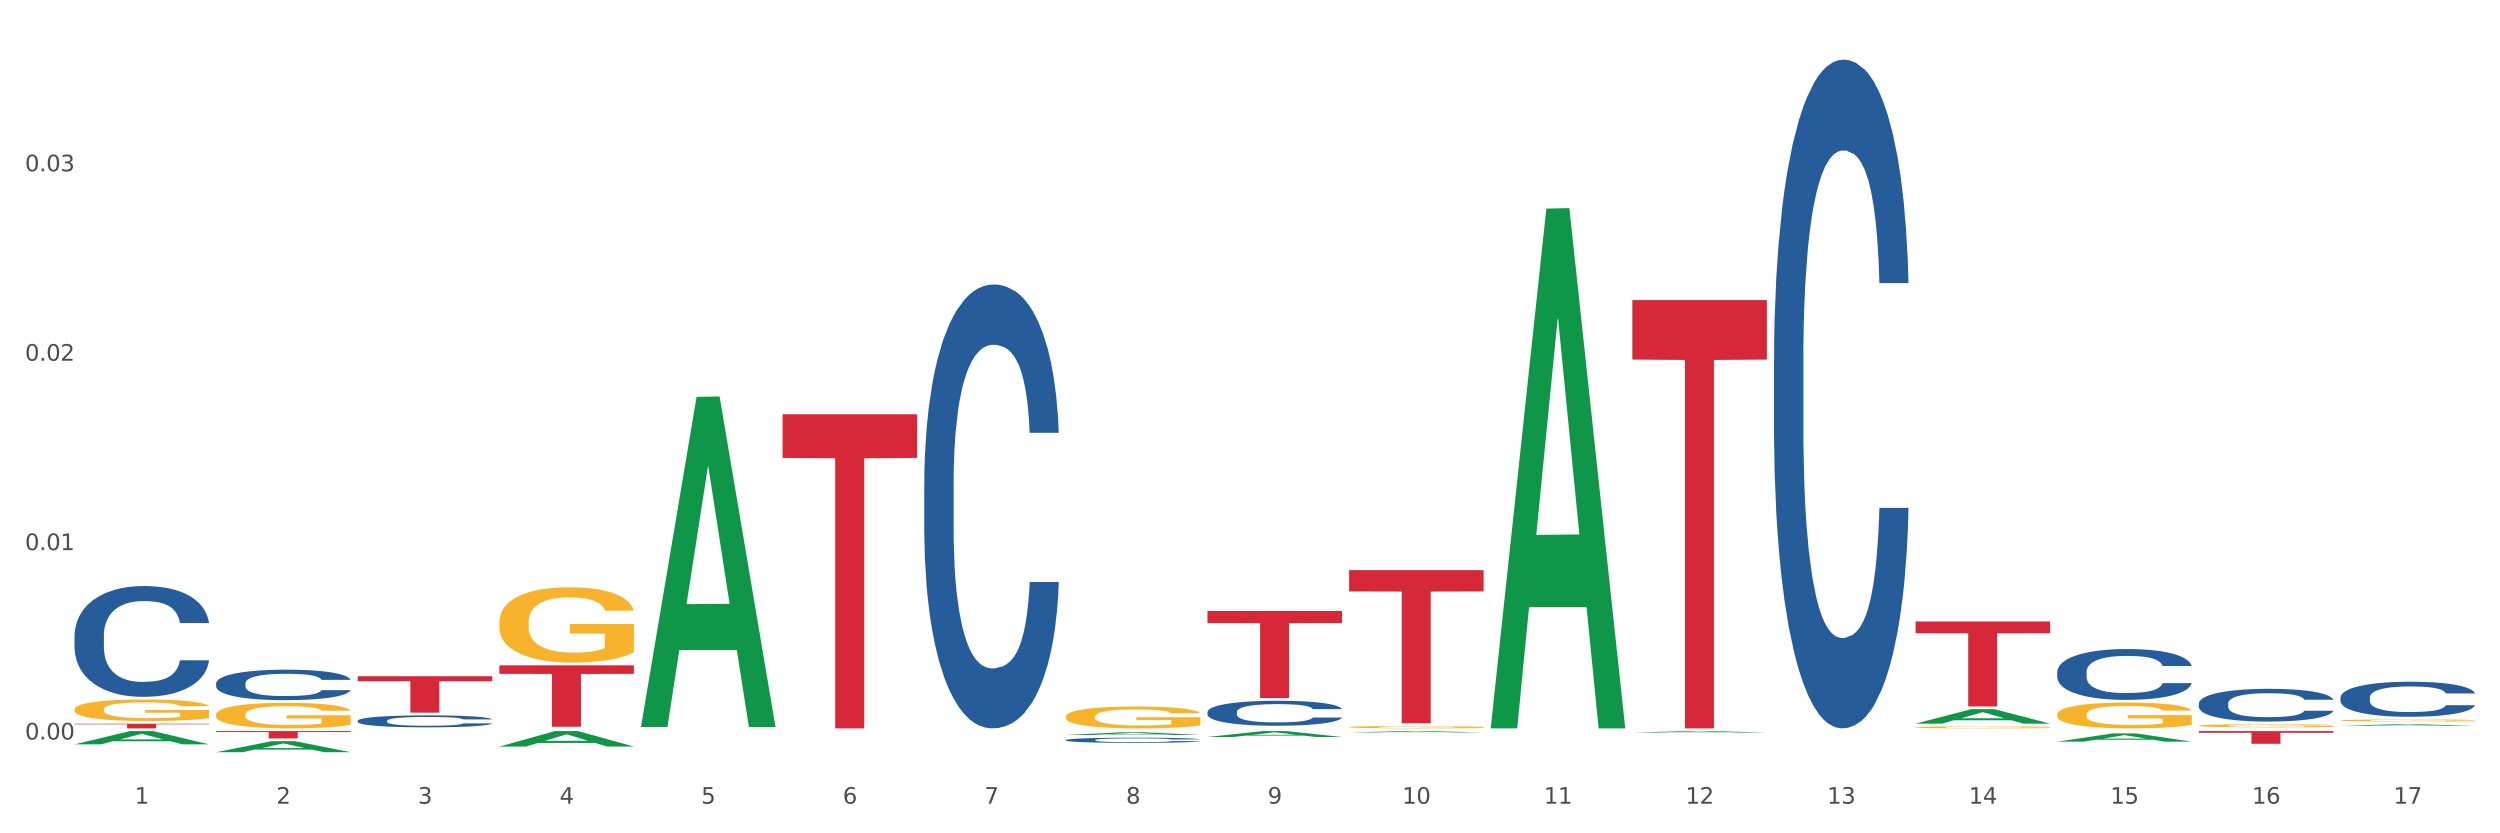 <?xml version="1.0" encoding="utf-8" standalone="no"?>
<!DOCTYPE svg PUBLIC "-//W3C//DTD SVG 1.1//EN"
  "http://www.w3.org/Graphics/SVG/1.1/DTD/svg11.dtd">
<svg xmlns:xlink="http://www.w3.org/1999/xlink" width="1080pt" height="360pt" viewBox="0 0 1080 360" xmlns="http://www.w3.org/2000/svg" version="1.1">
 <rect x="0" y="0" width="1080" height="360" fill="#333333" stroke="none"/>
 <defs>
  <style type="text/css">*{stroke-linejoin: round; stroke-linecap: butt}</style>
 </defs>
 <g id="figure_1">
  <g id="patch_1">
   <path d="M 0 360 
L 1080 360 
L 1080 0 
L 0 0 
z
" style="fill: #ffffff; stroke: #ffffff; stroke-linejoin: miter"/>
  </g>
  <g id="axes_1">
   <g id="matplotlib.axis_1">
    <g id="xtick_1">
     <g id="text_1">
      <!-- 1 -->
      <g style="fill: #4d4d4d" transform="translate(58.182 347.204) scale(0.096 -0.096)">
       <defs>
        <path id="DejaVuSans-31" d="M 794 531 
L 1825 531 
L 1825 4091 
L 703 3866 
L 703 4441 
L 1819 4666 
L 2450 4666 
L 2450 531 
L 3481 531 
L 3481 0 
L 794 0 
L 794 531 
z
" transform="scale(0.016)"/>
       </defs>
       <use xlink:href="#DejaVuSans-31"/>
      </g>
     </g>
    </g>
    <g id="xtick_2">
     <g id="text_2">
      <!-- 2 -->
      <g style="fill: #4d4d4d" transform="translate(119.364 347.204) scale(0.096 -0.096)">
       <defs>
        <path id="DejaVuSans-32" d="M 1228 531 
L 3431 531 
L 3431 0 
L 469 0 
L 469 531 
Q 828 903 1448 1529 
Q 2069 2156 2228 2338 
Q 2531 2678 2651 2914 
Q 2772 3150 2772 3378 
Q 2772 3750 2511 3984 
Q 2250 4219 1831 4219 
Q 1534 4219 1204 4116 
Q 875 4013 500 3803 
L 500 4441 
Q 881 4594 1212 4672 
Q 1544 4750 1819 4750 
Q 2544 4750 2975 4387 
Q 3406 4025 3406 3419 
Q 3406 3131 3298 2873 
Q 3191 2616 2906 2266 
Q 2828 2175 2409 1742 
Q 1991 1309 1228 531 
z
" transform="scale(0.016)"/>
       </defs>
       <use xlink:href="#DejaVuSans-32"/>
      </g>
     </g>
    </g>
    <g id="xtick_3">
     <g id="text_3">
      <!-- 3 -->
      <g style="fill: #4d4d4d" transform="translate(180.545 347.204) scale(0.096 -0.096)">
       <defs>
        <path id="DejaVuSans-33" d="M 2597 2516 
Q 3050 2419 3304 2112 
Q 3559 1806 3559 1356 
Q 3559 666 3084 287 
Q 2609 -91 1734 -91 
Q 1441 -91 1130 -33 
Q 819 25 488 141 
L 488 750 
Q 750 597 1062 519 
Q 1375 441 1716 441 
Q 2309 441 2620 675 
Q 2931 909 2931 1356 
Q 2931 1769 2642 2001 
Q 2353 2234 1838 2234 
L 1294 2234 
L 1294 2753 
L 1863 2753 
Q 2328 2753 2575 2939 
Q 2822 3125 2822 3475 
Q 2822 3834 2567 4026 
Q 2313 4219 1838 4219 
Q 1578 4219 1281 4162 
Q 984 4106 628 3988 
L 628 4550 
Q 988 4650 1302 4700 
Q 1616 4750 1894 4750 
Q 2613 4750 3031 4423 
Q 3450 4097 3450 3541 
Q 3450 3153 3228 2886 
Q 3006 2619 2597 2516 
z
" transform="scale(0.016)"/>
       </defs>
       <use xlink:href="#DejaVuSans-33"/>
      </g>
     </g>
    </g>
    <g id="xtick_4">
     <g id="text_4">
      <!-- 4 -->
      <g style="fill: #4d4d4d" transform="translate(241.726 347.204) scale(0.096 -0.096)">
       <defs>
        <path id="DejaVuSans-34" d="M 2419 4116 
L 825 1625 
L 2419 1625 
L 2419 4116 
z
M 2253 4666 
L 3047 4666 
L 3047 1625 
L 3713 1625 
L 3713 1100 
L 3047 1100 
L 3047 0 
L 2419 0 
L 2419 1100 
L 313 1100 
L 313 1709 
L 2253 4666 
z
" transform="scale(0.016)"/>
       </defs>
       <use xlink:href="#DejaVuSans-34"/>
      </g>
     </g>
    </g>
    <g id="xtick_5">
     <g id="text_5">
      <!-- 5 -->
      <g style="fill: #4d4d4d" transform="translate(302.908 347.204) scale(0.096 -0.096)">
       <defs>
        <path id="DejaVuSans-35" d="M 691 4666 
L 3169 4666 
L 3169 4134 
L 1269 4134 
L 1269 2991 
Q 1406 3038 1543 3061 
Q 1681 3084 1819 3084 
Q 2600 3084 3056 2656 
Q 3513 2228 3513 1497 
Q 3513 744 3044 326 
Q 2575 -91 1722 -91 
Q 1428 -91 1123 -41 
Q 819 9 494 109 
L 494 744 
Q 775 591 1075 516 
Q 1375 441 1709 441 
Q 2250 441 2565 725 
Q 2881 1009 2881 1497 
Q 2881 1984 2565 2268 
Q 2250 2553 1709 2553 
Q 1456 2553 1204 2497 
Q 953 2441 691 2322 
L 691 4666 
z
" transform="scale(0.016)"/>
       </defs>
       <use xlink:href="#DejaVuSans-35"/>
      </g>
     </g>
    </g>
    <g id="xtick_6">
     <g id="text_6">
      <!-- 6 -->
      <g style="fill: #4d4d4d" transform="translate(364.089 347.204) scale(0.096 -0.096)">
       <defs>
        <path id="DejaVuSans-36" d="M 2113 2584 
Q 1688 2584 1439 2293 
Q 1191 2003 1191 1497 
Q 1191 994 1439 701 
Q 1688 409 2113 409 
Q 2538 409 2786 701 
Q 3034 994 3034 1497 
Q 3034 2003 2786 2293 
Q 2538 2584 2113 2584 
z
M 3366 4563 
L 3366 3988 
Q 3128 4100 2886 4159 
Q 2644 4219 2406 4219 
Q 1781 4219 1451 3797 
Q 1122 3375 1075 2522 
Q 1259 2794 1537 2939 
Q 1816 3084 2150 3084 
Q 2853 3084 3261 2657 
Q 3669 2231 3669 1497 
Q 3669 778 3244 343 
Q 2819 -91 2113 -91 
Q 1303 -91 875 529 
Q 447 1150 447 2328 
Q 447 3434 972 4092 
Q 1497 4750 2381 4750 
Q 2619 4750 2861 4703 
Q 3103 4656 3366 4563 
z
" transform="scale(0.016)"/>
       </defs>
       <use xlink:href="#DejaVuSans-36"/>
      </g>
     </g>
    </g>
    <g id="xtick_7">
     <g id="text_7">
      <!-- 7 -->
      <g style="fill: #4d4d4d" transform="translate(425.271 347.204) scale(0.096 -0.096)">
       <defs>
        <path id="DejaVuSans-37" d="M 525 4666 
L 3525 4666 
L 3525 4397 
L 1831 0 
L 1172 0 
L 2766 4134 
L 525 4134 
L 525 4666 
z
" transform="scale(0.016)"/>
       </defs>
       <use xlink:href="#DejaVuSans-37"/>
      </g>
     </g>
    </g>
    <g id="xtick_8">
     <g id="text_8">
      <!-- 8 -->
      <g style="fill: #4d4d4d" transform="translate(486.452 347.204) scale(0.096 -0.096)">
       <defs>
        <path id="DejaVuSans-38" d="M 2034 2216 
Q 1584 2216 1326 1975 
Q 1069 1734 1069 1313 
Q 1069 891 1326 650 
Q 1584 409 2034 409 
Q 2484 409 2743 651 
Q 3003 894 3003 1313 
Q 3003 1734 2745 1975 
Q 2488 2216 2034 2216 
z
M 1403 2484 
Q 997 2584 770 2862 
Q 544 3141 544 3541 
Q 544 4100 942 4425 
Q 1341 4750 2034 4750 
Q 2731 4750 3128 4425 
Q 3525 4100 3525 3541 
Q 3525 3141 3298 2862 
Q 3072 2584 2669 2484 
Q 3125 2378 3379 2068 
Q 3634 1759 3634 1313 
Q 3634 634 3220 271 
Q 2806 -91 2034 -91 
Q 1263 -91 848 271 
Q 434 634 434 1313 
Q 434 1759 690 2068 
Q 947 2378 1403 2484 
z
M 1172 3481 
Q 1172 3119 1398 2916 
Q 1625 2713 2034 2713 
Q 2441 2713 2670 2916 
Q 2900 3119 2900 3481 
Q 2900 3844 2670 4047 
Q 2441 4250 2034 4250 
Q 1625 4250 1398 4047 
Q 1172 3844 1172 3481 
z
" transform="scale(0.016)"/>
       </defs>
       <use xlink:href="#DejaVuSans-38"/>
      </g>
     </g>
    </g>
    <g id="xtick_9">
     <g id="text_9">
      <!-- 9 -->
      <g style="fill: #4d4d4d" transform="translate(547.634 347.204) scale(0.096 -0.096)">
       <defs>
        <path id="DejaVuSans-39" d="M 703 97 
L 703 672 
Q 941 559 1184 500 
Q 1428 441 1663 441 
Q 2288 441 2617 861 
Q 2947 1281 2994 2138 
Q 2813 1869 2534 1725 
Q 2256 1581 1919 1581 
Q 1219 1581 811 2004 
Q 403 2428 403 3163 
Q 403 3881 828 4315 
Q 1253 4750 1959 4750 
Q 2769 4750 3195 4129 
Q 3622 3509 3622 2328 
Q 3622 1225 3098 567 
Q 2575 -91 1691 -91 
Q 1453 -91 1209 -44 
Q 966 3 703 97 
z
M 1959 2075 
Q 2384 2075 2632 2365 
Q 2881 2656 2881 3163 
Q 2881 3666 2632 3958 
Q 2384 4250 1959 4250 
Q 1534 4250 1286 3958 
Q 1038 3666 1038 3163 
Q 1038 2656 1286 2365 
Q 1534 2075 1959 2075 
z
" transform="scale(0.016)"/>
       </defs>
       <use xlink:href="#DejaVuSans-39"/>
      </g>
     </g>
    </g>
    <g id="xtick_10">
     <g id="text_10">
      <!-- 10 -->
      <g style="fill: #4d4d4d" transform="translate(605.761 347.204) scale(0.096 -0.096)">
       <defs>
        <path id="DejaVuSans-30" d="M 2034 4250 
Q 1547 4250 1301 3770 
Q 1056 3291 1056 2328 
Q 1056 1369 1301 889 
Q 1547 409 2034 409 
Q 2525 409 2770 889 
Q 3016 1369 3016 2328 
Q 3016 3291 2770 3770 
Q 2525 4250 2034 4250 
z
M 2034 4750 
Q 2819 4750 3233 4129 
Q 3647 3509 3647 2328 
Q 3647 1150 3233 529 
Q 2819 -91 2034 -91 
Q 1250 -91 836 529 
Q 422 1150 422 2328 
Q 422 3509 836 4129 
Q 1250 4750 2034 4750 
z
" transform="scale(0.016)"/>
       </defs>
       <use xlink:href="#DejaVuSans-31"/>
       <use xlink:href="#DejaVuSans-30" transform="translate(63.623 0)"/>
      </g>
     </g>
    </g>
    <g id="xtick_11">
     <g id="text_11">
      <!-- 11 -->
      <g style="fill: #4d4d4d" transform="translate(666.942 347.204) scale(0.096 -0.096)">
       <use xlink:href="#DejaVuSans-31"/>
       <use xlink:href="#DejaVuSans-31" transform="translate(63.623 0)"/>
      </g>
     </g>
    </g>
    <g id="xtick_12">
     <g id="text_12">
      <!-- 12 -->
      <g style="fill: #4d4d4d" transform="translate(728.124 347.204) scale(0.096 -0.096)">
       <use xlink:href="#DejaVuSans-31"/>
       <use xlink:href="#DejaVuSans-32" transform="translate(63.623 0)"/>
      </g>
     </g>
    </g>
    <g id="xtick_13">
     <g id="text_13">
      <!-- 13 -->
      <g style="fill: #4d4d4d" transform="translate(789.305 347.204) scale(0.096 -0.096)">
       <use xlink:href="#DejaVuSans-31"/>
       <use xlink:href="#DejaVuSans-33" transform="translate(63.623 0)"/>
      </g>
     </g>
    </g>
    <g id="xtick_14">
     <g id="text_14">
      <!-- 14 -->
      <g style="fill: #4d4d4d" transform="translate(850.487 347.204) scale(0.096 -0.096)">
       <use xlink:href="#DejaVuSans-31"/>
       <use xlink:href="#DejaVuSans-34" transform="translate(63.623 0)"/>
      </g>
     </g>
    </g>
    <g id="xtick_15">
     <g id="text_15">
      <!-- 15 -->
      <g style="fill: #4d4d4d" transform="translate(911.668 347.204) scale(0.096 -0.096)">
       <use xlink:href="#DejaVuSans-31"/>
       <use xlink:href="#DejaVuSans-35" transform="translate(63.623 0)"/>
      </g>
     </g>
    </g>
    <g id="xtick_16">
     <g id="text_16">
      <!-- 16 -->
      <g style="fill: #4d4d4d" transform="translate(972.849 347.204) scale(0.096 -0.096)">
       <use xlink:href="#DejaVuSans-31"/>
       <use xlink:href="#DejaVuSans-36" transform="translate(63.623 0)"/>
      </g>
     </g>
    </g>
    <g id="xtick_17">
     <g id="text_17">
      <!-- 17 -->
      <g style="fill: #4d4d4d" transform="translate(1034.031 347.204) scale(0.096 -0.096)">
       <use xlink:href="#DejaVuSans-31"/>
       <use xlink:href="#DejaVuSans-37" transform="translate(63.623 0)"/>
      </g>
     </g>
    </g>
    <g id="xtick_18"/>
    <g id="xtick_19"/>
    <g id="xtick_20"/>
    <g id="xtick_21"/>
    <g id="xtick_22"/>
    <g id="xtick_23"/>
    <g id="xtick_24"/>
    <g id="xtick_25"/>
    <g id="xtick_26"/>
    <g id="xtick_27"/>
    <g id="xtick_28"/>
    <g id="xtick_29"/>
    <g id="xtick_30"/>
    <g id="xtick_31"/>
    <g id="xtick_32"/>
    <g id="xtick_33"/>
   </g>
   <g id="matplotlib.axis_2">
    <g id="ytick_1">
     <g id="text_18">
      <!-- 0.00 -->
      <g style="fill: #4d4d4d" transform="translate(10.8 319.463) scale(0.096 -0.096)">
       <defs>
        <path id="DejaVuSans-2e" d="M 684 794 
L 1344 794 
L 1344 0 
L 684 0 
L 684 794 
z
" transform="scale(0.016)"/>
       </defs>
       <use xlink:href="#DejaVuSans-30"/>
       <use xlink:href="#DejaVuSans-2e" transform="translate(63.623 0)"/>
       <use xlink:href="#DejaVuSans-30" transform="translate(95.41 0)"/>
       <use xlink:href="#DejaVuSans-30" transform="translate(159.033 0)"/>
      </g>
     </g>
    </g>
    <g id="ytick_2">
     <g id="text_19">
      <!-- 0.01 -->
      <g style="fill: #4d4d4d" transform="translate(10.8 237.644) scale(0.096 -0.096)">
       <use xlink:href="#DejaVuSans-30"/>
       <use xlink:href="#DejaVuSans-2e" transform="translate(63.623 0)"/>
       <use xlink:href="#DejaVuSans-30" transform="translate(95.41 0)"/>
       <use xlink:href="#DejaVuSans-31" transform="translate(159.033 0)"/>
      </g>
     </g>
    </g>
    <g id="ytick_3">
     <g id="text_20">
      <!-- 0.02 -->
      <g style="fill: #4d4d4d" transform="translate(10.8 155.824) scale(0.096 -0.096)">
       <use xlink:href="#DejaVuSans-30"/>
       <use xlink:href="#DejaVuSans-2e" transform="translate(63.623 0)"/>
       <use xlink:href="#DejaVuSans-30" transform="translate(95.41 0)"/>
       <use xlink:href="#DejaVuSans-32" transform="translate(159.033 0)"/>
      </g>
     </g>
    </g>
    <g id="ytick_4">
     <g id="text_21">
      <!-- 0.03 -->
      <g style="fill: #4d4d4d" transform="translate(10.8 74.005) scale(0.096 -0.096)">
       <use xlink:href="#DejaVuSans-30"/>
       <use xlink:href="#DejaVuSans-2e" transform="translate(63.623 0)"/>
       <use xlink:href="#DejaVuSans-30" transform="translate(95.41 0)"/>
       <use xlink:href="#DejaVuSans-33" transform="translate(159.033 0)"/>
      </g>
     </g>
    </g>
    <g id="ytick_5"/>
    <g id="ytick_6"/>
    <g id="ytick_7"/>
    <g id="ytick_8"/>
   </g>
   <g id="PolyCollection_1">
    <path d="M 32.175 321.548 
L 32.235 321.543 
L 56.203 315.821 
L 66.15 315.816 
L 90.297 321.559 
L 78.793 321.559 
L 73.58 320.221 
L 48.833 320.221 
L 48.653 320.243 
L 43.62 321.559 
L 32.175 321.559 
L 32.175 321.548 
L 51.949 319.423 
L 70.464 319.418 
L 61.296 317.04 
L 61.176 317.029 
L 61.056 317.045 
L 51.889 319.418 
L 51.949 319.423 
L 32.175 321.548 
z
" clip-path="url(#p3963da41f2)" style="fill: #109648"/>
    <path d="M 949.896 315.816 
L 1008.019 315.816 
L 1008.019 316.579 
L 985.155 316.584 
L 985.155 321.308 
L 972.622 321.308 
L 972.622 316.584 
L 949.896 316.579 
L 949.896 315.821 
L 949.896 315.816 
z
" clip-path="url(#p3963da41f2)" style="fill: #d62839"/>
    <path d="M 827.533 268.47 
L 885.656 268.47 
L 885.656 273.573 
L 862.792 273.607 
L 862.792 305.19 
L 850.259 305.19 
L 850.259 273.607 
L 827.533 273.573 
L 827.533 268.504 
L 827.533 268.47 
z
" clip-path="url(#p3963da41f2)" style="fill: #d62839"/>
    <path d="M 705.171 129.615 
L 763.293 129.615 
L 763.293 155.329 
L 740.43 155.503 
L 740.43 314.656 
L 727.896 314.656 
L 727.896 155.503 
L 705.171 155.329 
L 705.171 129.788 
L 705.171 129.615 
z
" clip-path="url(#p3963da41f2)" style="fill: #d62839"/>
    <path d="M 582.808 246.303 
L 640.93 246.303 
L 640.93 255.499 
L 618.067 255.561 
L 618.067 312.477 
L 605.533 312.477 
L 605.533 255.561 
L 582.808 255.499 
L 582.808 246.365 
L 582.808 246.303 
z
" clip-path="url(#p3963da41f2)" style="fill: #d62839"/>
    <path d="M 521.626 263.96 
L 579.749 263.96 
L 579.749 269.186 
L 556.885 269.221 
L 556.885 301.569 
L 544.352 301.569 
L 544.352 269.221 
L 521.626 269.186 
L 521.626 263.995 
L 521.626 263.96 
z
" clip-path="url(#p3963da41f2)" style="fill: #d62839"/>
    <path d="M 338.082 178.972 
L 396.204 178.972 
L 396.204 197.828 
L 373.341 197.955 
L 373.341 314.656 
L 360.808 314.656 
L 360.808 197.955 
L 338.082 197.828 
L 338.082 179.099 
L 338.082 178.972 
z
" clip-path="url(#p3963da41f2)" style="fill: #d62839"/>
    <path d="M 215.719 287.422 
L 273.842 287.422 
L 273.842 291.109 
L 250.978 291.134 
L 250.978 313.954 
L 238.445 313.954 
L 238.445 291.134 
L 215.719 291.109 
L 215.719 287.447 
L 215.719 287.422 
z
" clip-path="url(#p3963da41f2)" style="fill: #d62839"/>
    <path d="M 154.538 292.111 
L 212.66 292.111 
L 212.66 294.302 
L 189.797 294.316 
L 189.797 307.875 
L 177.263 307.875 
L 177.263 294.316 
L 154.538 294.302 
L 154.538 292.126 
L 154.538 292.111 
z
" clip-path="url(#p3963da41f2)" style="fill: #d62839"/>
    <path d="M 32.175 306.485 
L 32.244 306.476 
L 32.244 306.171 
L 32.381 305.908 
L 33.067 305.271 
L 34.096 304.745 
L 34.851 304.465 
L 35.606 304.236 
L 36.498 304.007 
L 37.596 303.77 
L 39.586 303.422 
L 40.821 303.244 
L 42.331 303.057 
L 45.076 302.785 
L 47.066 302.633 
L 49.124 302.505 
L 52.487 302.353 
L 54.683 302.285 
L 57.016 302.234 
L 59.829 302.2 
L 61.957 302.191 
L 66.623 302.217 
L 70.603 302.293 
L 72.524 302.353 
L 74.995 302.455 
L 76.299 302.522 
L 78.426 302.658 
L 80.622 302.836 
L 82.131 302.989 
L 84.396 303.278 
L 86.111 303.566 
L 87.69 303.922 
L 88.513 304.168 
L 89.131 304.398 
L 89.68 304.661 
L 90.229 305.076 
L 77.877 305.076 
L 77.397 304.779 
L 76.642 304.499 
L 75.544 304.228 
L 74.583 304.058 
L 72.936 303.846 
L 71.426 303.71 
L 69.848 303.608 
L 67.927 303.524 
L 66.417 303.481 
L 64.29 303.447 
L 60.104 303.456 
L 57.29 303.524 
L 55.369 303.608 
L 54.134 303.685 
L 53.036 303.77 
L 51.801 303.888 
L 50.36 304.067 
L 49.33 304.228 
L 48.301 304.431 
L 47.478 304.635 
L 46.723 304.873 
L 46.105 305.127 
L 45.625 305.39 
L 45.213 305.713 
L 44.87 306.247 
L 44.87 307.41 
L 45.007 307.673 
L 45.35 308.021 
L 45.762 308.284 
L 46.448 308.598 
L 47.066 308.81 
L 48.232 309.115 
L 49.536 309.37 
L 50.566 309.531 
L 51.595 309.667 
L 53.379 309.853 
L 55.369 310.006 
L 57.085 310.099 
L 59.418 310.184 
L 60.996 310.218 
L 62.368 310.235 
L 65.731 310.235 
L 68.133 310.21 
L 70.809 310.15 
L 72.868 310.074 
L 74.583 309.981 
L 76.504 309.828 
L 77.74 309.684 
L 77.74 307.91 
L 62.643 307.902 
L 62.643 306.722 
L 90.297 306.722 
L 90.297 310.184 
L 89.131 310.362 
L 87.827 310.524 
L 86.455 310.668 
L 84.396 310.846 
L 81.926 311.016 
L 79.73 311.135 
L 77.397 311.236 
L 74.652 311.33 
L 71.083 311.415 
L 68.887 311.448 
L 66.143 311.474 
L 62.917 311.482 
L 60.104 311.465 
L 57.359 311.423 
L 54.477 311.347 
L 51.663 311.236 
L 49.536 311.126 
L 47.409 310.99 
L 45.144 310.812 
L 43.36 310.642 
L 41.988 310.49 
L 40.478 310.295 
L 38.831 310.04 
L 37.596 309.811 
L 36.498 309.573 
L 35.332 309.268 
L 34.508 309.005 
L 33.685 308.674 
L 33.204 308.428 
L 32.655 308.046 
L 32.244 307.511 
L 32.175 306.485 
z
" clip-path="url(#p3963da41f2)" style="fill: #f7b32b"/>
    <path d="M 93.356 315.816 
L 151.479 315.816 
L 151.479 316.261 
L 128.615 316.264 
L 128.615 319.022 
L 116.082 319.022 
L 116.082 316.264 
L 93.356 316.261 
L 93.356 315.819 
L 93.356 315.816 
z
" clip-path="url(#p3963da41f2)" style="fill: #d62839"/>
    <path d="M 32.175 274.67 
L 32.244 274.626 
L 32.244 273.402 
L 32.45 271.74 
L 33.206 268.68 
L 34.167 266.363 
L 35.816 263.653 
L 36.709 262.516 
L 37.877 261.248 
L 40.282 259.194 
L 43.03 257.445 
L 44.954 256.483 
L 46.396 255.871 
L 49.625 254.778 
L 51.48 254.297 
L 53.404 253.904 
L 55.053 253.641 
L 57.801 253.335 
L 60 253.204 
L 62.542 253.161 
L 64.671 253.204 
L 67.488 253.379 
L 71.61 253.904 
L 73.19 254.21 
L 75.32 254.734 
L 77.519 255.434 
L 79.305 256.133 
L 81.366 257.139 
L 83.496 258.45 
L 85.557 260.112 
L 87 261.642 
L 88.168 263.259 
L 89.198 265.227 
L 89.954 267.369 
L 90.297 269.161 
L 77.725 269.161 
L 77.381 267.544 
L 76.694 265.795 
L 76.007 264.615 
L 75.251 263.653 
L 74.084 262.56 
L 73.053 261.86 
L 71.335 261.03 
L 69.755 260.505 
L 68.45 260.199 
L 66.87 259.937 
L 63.503 259.674 
L 61.099 259.674 
L 59.587 259.762 
L 57.732 259.98 
L 56.152 260.287 
L 54.297 260.811 
L 52.854 261.379 
L 51.412 262.123 
L 50.587 262.647 
L 49.351 263.609 
L 48.526 264.396 
L 47.427 265.751 
L 46.809 266.713 
L 45.709 269.205 
L 45.228 271.041 
L 45.022 272.309 
L 44.885 273.708 
L 44.885 280.528 
L 45.297 283.588 
L 45.641 284.899 
L 46.19 286.386 
L 47.221 288.309 
L 48.732 290.189 
L 50.312 291.545 
L 51.618 292.375 
L 52.854 292.987 
L 54.091 293.468 
L 55.603 293.905 
L 56.839 294.168 
L 58.694 294.43 
L 60.893 294.561 
L 62.61 294.561 
L 66.114 294.342 
L 67.694 294.124 
L 69.206 293.818 
L 70.855 293.337 
L 72.16 292.812 
L 72.916 292.419 
L 74.152 291.588 
L 75.114 290.714 
L 75.939 289.708 
L 76.488 288.834 
L 77.106 287.523 
L 77.587 286.036 
L 77.725 285.249 
L 90.297 285.249 
L 90.023 286.823 
L 89.542 288.353 
L 88.58 290.408 
L 87.824 291.588 
L 86.656 293.031 
L 85.419 294.255 
L 83.702 295.61 
L 82.122 296.616 
L 80.473 297.49 
L 78.687 298.277 
L 75.458 299.37 
L 74.29 299.676 
L 71.816 300.201 
L 69.893 300.507 
L 67.076 300.813 
L 64.19 300.988 
L 61.167 301.031 
L 58.488 300.944 
L 55.534 300.682 
L 53.679 300.419 
L 51.618 300.026 
L 49.213 299.414 
L 46.946 298.67 
L 44.816 297.796 
L 42.824 296.791 
L 40.969 295.654 
L 38.564 293.774 
L 36.778 291.938 
L 35.473 290.233 
L 34.58 288.79 
L 33.686 286.954 
L 33.206 285.686 
L 32.45 282.626 
L 32.175 279.785 
L 32.175 274.67 
z
" clip-path="url(#p3963da41f2)" style="fill: #255c99"/>
    <path d="M 1011.078 301.304 
L 1011.146 301.291 
L 1011.146 300.904 
L 1011.352 300.378 
L 1012.108 299.411 
L 1013.07 298.678 
L 1014.719 297.821 
L 1015.612 297.462 
L 1016.78 297.061 
L 1019.185 296.412 
L 1021.933 295.859 
L 1023.856 295.555 
L 1025.299 295.361 
L 1028.528 295.016 
L 1030.383 294.864 
L 1032.307 294.739 
L 1033.956 294.656 
L 1036.704 294.56 
L 1038.902 294.518 
L 1041.444 294.504 
L 1043.574 294.518 
L 1046.391 294.573 
L 1050.513 294.739 
L 1052.093 294.836 
L 1054.223 295.002 
L 1056.421 295.223 
L 1058.208 295.444 
L 1060.269 295.762 
L 1062.398 296.177 
L 1064.46 296.702 
L 1065.902 297.186 
L 1067.07 297.697 
L 1068.101 298.319 
L 1068.856 298.996 
L 1069.2 299.563 
L 1056.627 299.563 
L 1056.284 299.052 
L 1055.597 298.499 
L 1054.91 298.126 
L 1054.154 297.821 
L 1052.986 297.476 
L 1051.956 297.255 
L 1050.238 296.992 
L 1048.658 296.826 
L 1047.353 296.73 
L 1045.772 296.647 
L 1042.406 296.564 
L 1040.001 296.564 
L 1038.49 296.591 
L 1036.635 296.66 
L 1035.055 296.757 
L 1033.2 296.923 
L 1031.757 297.103 
L 1030.314 297.338 
L 1029.49 297.504 
L 1028.253 297.808 
L 1027.429 298.056 
L 1026.33 298.485 
L 1025.711 298.789 
L 1024.612 299.577 
L 1024.131 300.157 
L 1023.925 300.558 
L 1023.788 301 
L 1023.788 303.157 
L 1024.2 304.124 
L 1024.543 304.539 
L 1025.093 305.009 
L 1026.124 305.617 
L 1027.635 306.211 
L 1029.215 306.639 
L 1030.52 306.902 
L 1031.757 307.096 
L 1032.994 307.248 
L 1034.505 307.386 
L 1035.742 307.469 
L 1037.597 307.552 
L 1039.795 307.593 
L 1041.513 307.593 
L 1045.017 307.524 
L 1046.597 307.455 
L 1048.108 307.358 
L 1049.757 307.206 
L 1051.063 307.04 
L 1051.818 306.916 
L 1053.055 306.653 
L 1054.017 306.377 
L 1054.841 306.059 
L 1055.391 305.783 
L 1056.009 305.368 
L 1056.49 304.898 
L 1056.627 304.649 
L 1069.2 304.649 
L 1068.925 305.147 
L 1068.444 305.631 
L 1067.482 306.28 
L 1066.727 306.653 
L 1065.559 307.109 
L 1064.322 307.496 
L 1062.605 307.925 
L 1061.024 308.243 
L 1059.376 308.519 
L 1057.589 308.768 
L 1054.36 309.114 
L 1053.192 309.21 
L 1050.719 309.376 
L 1048.795 309.473 
L 1045.979 309.57 
L 1043.093 309.625 
L 1040.07 309.639 
L 1037.391 309.611 
L 1034.437 309.528 
L 1032.582 309.445 
L 1030.52 309.321 
L 1028.116 309.127 
L 1025.849 308.892 
L 1023.719 308.616 
L 1021.727 308.298 
L 1019.872 307.939 
L 1017.467 307.344 
L 1015.681 306.764 
L 1014.375 306.225 
L 1013.482 305.769 
L 1012.589 305.188 
L 1012.108 304.787 
L 1011.352 303.82 
L 1011.078 302.922 
L 1011.078 301.304 
z
" clip-path="url(#p3963da41f2)" style="fill: #255c99"/>
    <path d="M 949.896 303.92 
L 949.965 303.907 
L 949.965 303.545 
L 950.171 303.055 
L 950.927 302.151 
L 951.889 301.467 
L 953.537 300.667 
L 954.431 300.331 
L 955.599 299.956 
L 958.003 299.35 
L 960.751 298.833 
L 962.675 298.549 
L 964.118 298.369 
L 967.347 298.046 
L 969.202 297.904 
L 971.125 297.788 
L 972.774 297.71 
L 975.522 297.62 
L 977.721 297.581 
L 980.263 297.568 
L 982.393 297.581 
L 985.209 297.633 
L 989.331 297.788 
L 990.912 297.878 
L 993.041 298.033 
L 995.24 298.24 
L 997.026 298.446 
L 999.087 298.743 
L 1001.217 299.13 
L 1003.278 299.621 
L 1004.721 300.073 
L 1005.889 300.55 
L 1006.919 301.131 
L 1007.675 301.764 
L 1008.019 302.293 
L 995.446 302.293 
L 995.103 301.815 
L 994.415 301.299 
L 993.728 300.951 
L 992.973 300.667 
L 991.805 300.344 
L 990.774 300.137 
L 989.057 299.892 
L 987.477 299.737 
L 986.171 299.647 
L 984.591 299.569 
L 981.225 299.492 
L 978.82 299.492 
L 977.309 299.518 
L 975.454 299.582 
L 973.873 299.672 
L 972.018 299.827 
L 970.576 299.995 
L 969.133 300.215 
L 968.309 300.37 
L 967.072 300.654 
L 966.247 300.886 
L 965.148 301.286 
L 964.53 301.57 
L 963.431 302.306 
L 962.95 302.848 
L 962.744 303.223 
L 962.606 303.636 
L 962.606 305.65 
L 963.018 306.553 
L 963.362 306.941 
L 963.912 307.38 
L 964.942 307.948 
L 966.454 308.503 
L 968.034 308.903 
L 969.339 309.148 
L 970.576 309.329 
L 971.812 309.471 
L 973.324 309.6 
L 974.56 309.677 
L 976.415 309.755 
L 978.614 309.794 
L 980.331 309.794 
L 983.835 309.729 
L 985.415 309.665 
L 986.927 309.574 
L 988.576 309.432 
L 989.881 309.277 
L 990.637 309.161 
L 991.873 308.916 
L 992.835 308.658 
L 993.66 308.361 
L 994.209 308.102 
L 994.828 307.715 
L 995.309 307.276 
L 995.446 307.044 
L 1008.019 307.044 
L 1007.744 307.509 
L 1007.263 307.96 
L 1006.301 308.567 
L 1005.545 308.916 
L 1004.377 309.342 
L 1003.141 309.703 
L 1001.423 310.103 
L 999.843 310.4 
L 998.194 310.659 
L 996.408 310.891 
L 993.179 311.214 
L 992.011 311.304 
L 989.538 311.459 
L 987.614 311.549 
L 984.797 311.64 
L 981.912 311.691 
L 978.889 311.704 
L 976.209 311.678 
L 973.255 311.601 
L 971.4 311.523 
L 969.339 311.407 
L 966.934 311.227 
L 964.667 311.007 
L 962.538 310.749 
L 960.545 310.452 
L 958.69 310.116 
L 956.286 309.561 
L 954.499 309.019 
L 953.194 308.516 
L 952.301 308.09 
L 951.408 307.547 
L 950.927 307.173 
L 950.171 306.269 
L 949.896 305.43 
L 949.896 303.92 
z
" clip-path="url(#p3963da41f2)" style="fill: #255c99"/>
    <path d="M 888.715 290.254 
L 888.784 290.234 
L 888.784 289.672 
L 888.99 288.91 
L 889.745 287.505 
L 890.707 286.442 
L 892.356 285.198 
L 893.249 284.676 
L 894.417 284.094 
L 896.822 283.151 
L 899.57 282.349 
L 901.493 281.907 
L 902.936 281.626 
L 906.165 281.125 
L 908.02 280.904 
L 909.944 280.723 
L 911.593 280.603 
L 914.341 280.463 
L 916.539 280.402 
L 919.081 280.382 
L 921.211 280.402 
L 924.028 280.483 
L 928.15 280.723 
L 929.73 280.864 
L 931.86 281.105 
L 934.058 281.426 
L 935.845 281.747 
L 937.906 282.208 
L 940.036 282.81 
L 942.097 283.573 
L 943.539 284.275 
L 944.707 285.017 
L 945.738 285.92 
L 946.494 286.903 
L 946.837 287.726 
L 934.265 287.726 
L 933.921 286.984 
L 933.234 286.181 
L 932.547 285.639 
L 931.791 285.198 
L 930.623 284.696 
L 929.593 284.375 
L 927.875 283.994 
L 926.295 283.753 
L 924.99 283.613 
L 923.41 283.492 
L 920.043 283.372 
L 917.639 283.372 
L 916.127 283.412 
L 914.272 283.512 
L 912.692 283.653 
L 910.837 283.894 
L 909.394 284.155 
L 907.952 284.496 
L 907.127 284.736 
L 905.89 285.178 
L 905.066 285.539 
L 903.967 286.161 
L 903.348 286.602 
L 902.249 287.746 
L 901.768 288.589 
L 901.562 289.171 
L 901.425 289.813 
L 901.425 292.943 
L 901.837 294.347 
L 902.181 294.949 
L 902.73 295.632 
L 903.761 296.515 
L 905.272 297.377 
L 906.852 297.999 
L 908.158 298.381 
L 909.394 298.661 
L 910.631 298.882 
L 912.142 299.083 
L 913.379 299.203 
L 915.234 299.324 
L 917.432 299.384 
L 919.15 299.384 
L 922.654 299.283 
L 924.234 299.183 
L 925.745 299.043 
L 927.394 298.822 
L 928.7 298.581 
L 929.455 298.401 
L 930.692 298.019 
L 931.654 297.618 
L 932.478 297.157 
L 933.028 296.755 
L 933.646 296.153 
L 934.127 295.471 
L 934.265 295.11 
L 946.837 295.11 
L 946.562 295.832 
L 946.081 296.535 
L 945.12 297.478 
L 944.364 298.019 
L 943.196 298.682 
L 941.959 299.243 
L 940.242 299.865 
L 938.662 300.327 
L 937.013 300.728 
L 935.226 301.089 
L 931.997 301.591 
L 930.829 301.731 
L 928.356 301.972 
L 926.433 302.113 
L 923.616 302.253 
L 920.73 302.333 
L 917.707 302.353 
L 915.028 302.313 
L 912.074 302.193 
L 910.219 302.072 
L 908.158 301.892 
L 905.753 301.611 
L 903.486 301.27 
L 901.356 300.869 
L 899.364 300.407 
L 897.509 299.885 
L 895.104 299.023 
L 893.318 298.18 
L 892.013 297.397 
L 891.119 296.735 
L 890.226 295.892 
L 889.745 295.311 
L 888.99 293.906 
L 888.715 292.602 
L 888.715 290.254 
z
" clip-path="url(#p3963da41f2)" style="fill: #255c99"/>
    <path d="M 766.352 155.565 
L 766.421 155.301 
L 766.421 147.914 
L 766.627 137.888 
L 767.383 119.42 
L 768.344 105.437 
L 769.993 89.079 
L 770.886 82.22 
L 772.054 74.568 
L 774.459 62.168 
L 777.207 51.615 
L 779.131 45.811 
L 780.573 42.117 
L 783.802 35.521 
L 785.657 32.619 
L 787.581 30.245 
L 789.23 28.662 
L 791.978 26.815 
L 794.177 26.023 
L 796.719 25.759 
L 798.848 26.023 
L 801.665 27.079 
L 805.787 30.245 
L 807.367 32.091 
L 809.497 35.257 
L 811.696 39.479 
L 813.482 43.7 
L 815.543 49.768 
L 817.673 57.683 
L 819.734 67.709 
L 821.177 76.943 
L 822.345 86.705 
L 823.375 98.577 
L 824.131 111.505 
L 824.474 122.322 
L 811.902 122.322 
L 811.558 112.56 
L 810.871 102.007 
L 810.184 94.883 
L 809.428 89.079 
L 808.261 82.483 
L 807.23 78.262 
L 805.512 73.249 
L 803.932 70.083 
L 802.627 68.236 
L 801.047 66.653 
L 797.68 65.07 
L 795.276 65.07 
L 793.764 65.598 
L 791.909 66.917 
L 790.329 68.764 
L 788.474 71.93 
L 787.031 75.36 
L 785.589 79.845 
L 784.764 83.011 
L 783.528 88.815 
L 782.703 93.564 
L 781.604 101.743 
L 780.986 107.547 
L 779.886 122.586 
L 779.405 133.667 
L 779.199 141.318 
L 779.062 149.761 
L 779.062 190.918 
L 779.474 209.387 
L 779.818 217.302 
L 780.367 226.272 
L 781.398 237.88 
L 782.909 249.225 
L 784.489 257.404 
L 785.795 262.417 
L 787.031 266.11 
L 788.268 269.013 
L 789.78 271.651 
L 791.016 273.234 
L 792.871 274.817 
L 795.07 275.608 
L 796.787 275.608 
L 800.291 274.289 
L 801.871 272.97 
L 803.383 271.123 
L 805.032 268.221 
L 806.337 265.055 
L 807.093 262.681 
L 808.329 257.668 
L 809.291 252.391 
L 810.116 246.323 
L 810.665 241.046 
L 811.283 233.131 
L 811.764 224.161 
L 811.902 219.412 
L 824.474 219.412 
L 824.2 228.91 
L 823.719 238.144 
L 822.757 250.544 
L 822.001 257.668 
L 820.833 266.374 
L 819.596 273.762 
L 817.879 281.94 
L 816.299 288.009 
L 814.65 293.285 
L 812.864 298.034 
L 809.635 304.63 
L 808.467 306.477 
L 805.993 309.643 
L 804.07 311.49 
L 801.253 313.336 
L 798.367 314.392 
L 795.344 314.656 
L 792.665 314.128 
L 789.711 312.545 
L 787.856 310.962 
L 785.795 308.587 
L 783.39 304.894 
L 781.123 300.409 
L 778.993 295.132 
L 777.001 289.064 
L 775.146 282.204 
L 772.741 270.859 
L 770.955 259.778 
L 769.65 249.489 
L 768.757 240.783 
L 767.863 229.702 
L 767.383 222.051 
L 766.627 203.582 
L 766.352 186.433 
L 766.352 155.565 
z
" clip-path="url(#p3963da41f2)" style="fill: #255c99"/>
    <path d="M 521.626 307.578 
L 521.695 307.568 
L 521.695 307.292 
L 521.901 306.917 
L 522.657 306.228 
L 523.619 305.705 
L 525.268 305.094 
L 526.161 304.838 
L 527.329 304.553 
L 529.733 304.089 
L 532.481 303.695 
L 534.405 303.478 
L 535.848 303.34 
L 539.077 303.094 
L 540.932 302.986 
L 542.855 302.897 
L 544.504 302.838 
L 547.252 302.769 
L 549.451 302.739 
L 551.993 302.73 
L 554.123 302.739 
L 556.939 302.779 
L 561.062 302.897 
L 562.642 302.966 
L 564.772 303.084 
L 566.97 303.242 
L 568.756 303.4 
L 570.817 303.626 
L 572.947 303.922 
L 575.008 304.296 
L 576.451 304.641 
L 577.619 305.006 
L 578.649 305.449 
L 579.405 305.932 
L 579.749 306.336 
L 567.176 306.336 
L 566.833 305.971 
L 566.146 305.577 
L 565.459 305.311 
L 564.703 305.094 
L 563.535 304.848 
L 562.504 304.69 
L 560.787 304.503 
L 559.207 304.385 
L 557.901 304.316 
L 556.321 304.257 
L 552.955 304.198 
L 550.55 304.198 
L 549.039 304.217 
L 547.184 304.267 
L 545.604 304.336 
L 543.749 304.454 
L 542.306 304.582 
L 540.863 304.75 
L 540.039 304.868 
L 538.802 305.085 
L 537.978 305.262 
L 536.878 305.567 
L 536.26 305.784 
L 535.161 306.346 
L 534.68 306.76 
L 534.474 307.046 
L 534.336 307.361 
L 534.336 308.898 
L 534.749 309.588 
L 535.092 309.883 
L 535.642 310.218 
L 536.672 310.652 
L 538.184 311.076 
L 539.764 311.381 
L 541.069 311.568 
L 542.306 311.706 
L 543.542 311.815 
L 545.054 311.913 
L 546.291 311.972 
L 548.146 312.032 
L 550.344 312.061 
L 552.062 312.061 
L 555.565 312.012 
L 557.146 311.963 
L 558.657 311.894 
L 560.306 311.785 
L 561.611 311.667 
L 562.367 311.578 
L 563.604 311.391 
L 564.565 311.194 
L 565.39 310.967 
L 565.939 310.77 
L 566.558 310.475 
L 567.039 310.14 
L 567.176 309.962 
L 579.749 309.962 
L 579.474 310.317 
L 578.993 310.662 
L 578.031 311.125 
L 577.275 311.391 
L 576.107 311.716 
L 574.871 311.992 
L 573.153 312.298 
L 571.573 312.524 
L 569.924 312.721 
L 568.138 312.899 
L 564.909 313.145 
L 563.741 313.214 
L 561.268 313.332 
L 559.344 313.401 
L 556.527 313.47 
L 553.642 313.51 
L 550.619 313.519 
L 547.939 313.5 
L 544.985 313.441 
L 543.13 313.382 
L 541.069 313.293 
L 538.665 313.155 
L 536.397 312.987 
L 534.268 312.79 
L 532.275 312.564 
L 530.42 312.307 
L 528.016 311.884 
L 526.229 311.47 
L 524.924 311.086 
L 524.031 310.76 
L 523.138 310.347 
L 522.657 310.061 
L 521.901 309.371 
L 521.626 308.731 
L 521.626 307.578 
z
" clip-path="url(#p3963da41f2)" style="fill: #255c99"/>
    <path d="M 460.445 319.685 
L 460.514 319.683 
L 460.514 319.626 
L 460.72 319.549 
L 461.475 319.407 
L 462.437 319.299 
L 464.086 319.173 
L 464.979 319.12 
L 466.147 319.061 
L 468.552 318.966 
L 471.3 318.884 
L 473.224 318.84 
L 474.666 318.811 
L 477.895 318.76 
L 479.75 318.738 
L 481.674 318.72 
L 483.323 318.708 
L 486.071 318.693 
L 488.269 318.687 
L 490.811 318.685 
L 492.941 318.687 
L 495.758 318.695 
L 499.88 318.72 
L 501.46 318.734 
L 503.59 318.758 
L 505.789 318.791 
L 507.575 318.823 
L 509.636 318.87 
L 511.766 318.931 
L 513.827 319.008 
L 515.27 319.079 
L 516.437 319.155 
L 517.468 319.246 
L 518.224 319.346 
L 518.567 319.429 
L 505.995 319.429 
L 505.651 319.354 
L 504.964 319.272 
L 504.277 319.218 
L 503.521 319.173 
L 502.353 319.122 
L 501.323 319.09 
L 499.605 319.051 
L 498.025 319.027 
L 496.72 319.012 
L 495.14 319 
L 491.773 318.988 
L 489.369 318.988 
L 487.857 318.992 
L 486.002 319.002 
L 484.422 319.016 
L 482.567 319.041 
L 481.124 319.067 
L 479.682 319.102 
L 478.857 319.126 
L 477.621 319.171 
L 476.796 319.207 
L 475.697 319.27 
L 475.079 319.315 
L 473.979 319.431 
L 473.498 319.516 
L 473.292 319.575 
L 473.155 319.64 
L 473.155 319.957 
L 473.567 320.099 
L 473.911 320.16 
L 474.46 320.229 
L 475.491 320.319 
L 477.002 320.406 
L 478.582 320.469 
L 479.888 320.508 
L 481.124 320.536 
L 482.361 320.559 
L 483.872 320.579 
L 485.109 320.591 
L 486.964 320.603 
L 489.163 320.609 
L 490.88 320.609 
L 494.384 320.599 
L 495.964 320.589 
L 497.476 320.575 
L 499.124 320.553 
L 500.43 320.528 
L 501.186 320.51 
L 502.422 320.471 
L 503.384 320.431 
L 504.208 320.384 
L 504.758 320.343 
L 505.376 320.282 
L 505.857 320.213 
L 505.995 320.177 
L 518.567 320.177 
L 518.292 320.25 
L 517.812 320.321 
L 516.85 320.416 
L 516.094 320.471 
L 514.926 320.538 
L 513.689 320.595 
L 511.972 320.658 
L 510.392 320.705 
L 508.743 320.746 
L 506.957 320.782 
L 503.728 320.833 
L 502.56 320.847 
L 500.086 320.872 
L 498.163 320.886 
L 495.346 320.9 
L 492.46 320.908 
L 489.437 320.91 
L 486.758 320.906 
L 483.804 320.894 
L 481.949 320.882 
L 479.888 320.863 
L 477.483 320.835 
L 475.216 320.8 
L 473.086 320.76 
L 471.094 320.713 
L 469.239 320.66 
L 466.834 320.573 
L 465.048 320.488 
L 463.743 320.408 
L 462.849 320.341 
L 461.956 320.256 
L 461.475 320.197 
L 460.72 320.055 
L 460.445 319.923 
L 460.445 319.685 
z
" clip-path="url(#p3963da41f2)" style="fill: #255c99"/>
    <path d="M 399.263 209.05 
L 399.332 208.875 
L 399.332 203.971 
L 399.538 197.316 
L 400.294 185.056 
L 401.256 175.774 
L 402.905 164.916 
L 403.798 160.362 
L 404.966 155.284 
L 407.37 147.052 
L 410.118 140.047 
L 412.042 136.194 
L 413.485 133.742 
L 416.714 129.364 
L 418.569 127.437 
L 420.493 125.861 
L 422.141 124.81 
L 424.89 123.584 
L 427.088 123.059 
L 429.63 122.884 
L 431.76 123.059 
L 434.577 123.759 
L 438.699 125.861 
L 440.279 127.087 
L 442.409 129.189 
L 444.607 131.991 
L 446.393 134.793 
L 448.455 138.821 
L 450.584 144.075 
L 452.645 150.73 
L 454.088 156.86 
L 455.256 163.34 
L 456.287 171.221 
L 457.042 179.802 
L 457.386 186.983 
L 444.813 186.983 
L 444.47 180.503 
L 443.783 173.497 
L 443.096 168.769 
L 442.34 164.916 
L 441.172 160.538 
L 440.142 157.735 
L 438.424 154.408 
L 436.844 152.306 
L 435.538 151.08 
L 433.958 150.029 
L 430.592 148.979 
L 428.187 148.979 
L 426.676 149.329 
L 424.821 150.205 
L 423.241 151.431 
L 421.386 153.532 
L 419.943 155.809 
L 418.5 158.786 
L 417.676 160.888 
L 416.439 164.741 
L 415.615 167.893 
L 414.515 173.322 
L 413.897 177.175 
L 412.798 187.158 
L 412.317 194.514 
L 412.111 199.592 
L 411.973 205.197 
L 411.973 232.518 
L 412.386 244.777 
L 412.729 250.031 
L 413.279 255.986 
L 414.309 263.692 
L 415.821 271.222 
L 417.401 276.651 
L 418.706 279.979 
L 419.943 282.431 
L 421.18 284.357 
L 422.691 286.109 
L 423.928 287.159 
L 425.783 288.21 
L 427.981 288.736 
L 429.699 288.736 
L 433.203 287.86 
L 434.783 286.984 
L 436.294 285.758 
L 437.943 283.832 
L 439.248 281.73 
L 440.004 280.154 
L 441.241 276.827 
L 442.203 273.324 
L 443.027 269.296 
L 443.577 265.793 
L 444.195 260.539 
L 444.676 254.585 
L 444.813 251.432 
L 457.386 251.432 
L 457.111 257.737 
L 456.63 263.867 
L 455.668 272.098 
L 454.913 276.827 
L 453.745 282.606 
L 452.508 287.51 
L 450.79 292.939 
L 449.21 296.967 
L 447.561 300.47 
L 445.775 303.622 
L 442.546 308 
L 441.378 309.226 
L 438.905 311.328 
L 436.981 312.554 
L 434.164 313.78 
L 431.279 314.48 
L 428.256 314.656 
L 425.577 314.305 
L 422.622 313.254 
L 420.767 312.204 
L 418.706 310.627 
L 416.302 308.176 
L 414.035 305.198 
L 411.905 301.696 
L 409.912 297.668 
L 408.057 293.114 
L 405.653 285.583 
L 403.867 278.228 
L 402.561 271.397 
L 401.668 265.618 
L 400.775 258.262 
L 400.294 253.183 
L 399.538 240.924 
L 399.263 229.54 
L 399.263 209.05 
z
" clip-path="url(#p3963da41f2)" style="fill: #255c99"/>
    <path d="M 32.175 312.643 
L 90.297 312.643 
L 90.297 312.922 
L 67.434 312.924 
L 67.434 314.656 
L 54.901 314.656 
L 54.901 312.924 
L 32.175 312.922 
L 32.175 312.645 
L 32.175 312.643 
z
" clip-path="url(#p3963da41f2)" style="fill: #d62839"/>
    <path d="M 154.538 311.362 
L 154.607 311.357 
L 154.607 311.224 
L 154.813 311.045 
L 155.568 310.714 
L 156.53 310.463 
L 158.179 310.17 
L 159.072 310.047 
L 160.24 309.91 
L 162.645 309.687 
L 165.393 309.498 
L 167.317 309.394 
L 168.759 309.328 
L 171.988 309.21 
L 173.843 309.158 
L 175.767 309.115 
L 177.416 309.087 
L 180.164 309.054 
L 182.362 309.04 
L 184.904 309.035 
L 187.034 309.04 
L 189.851 309.058 
L 193.973 309.115 
L 195.553 309.148 
L 197.683 309.205 
L 199.882 309.281 
L 201.668 309.356 
L 203.729 309.465 
L 205.859 309.607 
L 207.92 309.787 
L 209.362 309.952 
L 210.53 310.127 
L 211.561 310.34 
L 212.317 310.572 
L 212.66 310.766 
L 200.088 310.766 
L 199.744 310.591 
L 199.057 310.402 
L 198.37 310.274 
L 197.614 310.17 
L 196.446 310.052 
L 195.416 309.976 
L 193.698 309.886 
L 192.118 309.829 
L 190.813 309.796 
L 189.233 309.768 
L 185.866 309.739 
L 183.462 309.739 
L 181.95 309.749 
L 180.095 309.773 
L 178.515 309.806 
L 176.66 309.862 
L 175.217 309.924 
L 173.775 310.004 
L 172.95 310.061 
L 171.713 310.165 
L 170.889 310.25 
L 169.79 310.397 
L 169.171 310.501 
L 168.072 310.77 
L 167.591 310.969 
L 167.385 311.106 
L 167.248 311.257 
L 167.248 311.995 
L 167.66 312.326 
L 168.004 312.468 
L 168.553 312.629 
L 169.584 312.837 
L 171.095 313.04 
L 172.675 313.187 
L 173.981 313.277 
L 175.217 313.343 
L 176.454 313.395 
L 177.965 313.442 
L 179.202 313.471 
L 181.057 313.499 
L 183.255 313.513 
L 184.973 313.513 
L 188.477 313.49 
L 190.057 313.466 
L 191.568 313.433 
L 193.217 313.381 
L 194.523 313.324 
L 195.278 313.282 
L 196.515 313.192 
L 197.477 313.097 
L 198.301 312.988 
L 198.851 312.894 
L 199.469 312.752 
L 199.95 312.591 
L 200.088 312.506 
L 212.66 312.506 
L 212.385 312.676 
L 211.904 312.842 
L 210.943 313.064 
L 210.187 313.192 
L 209.019 313.348 
L 207.782 313.48 
L 206.065 313.627 
L 204.485 313.736 
L 202.836 313.83 
L 201.049 313.915 
L 197.82 314.033 
L 196.652 314.067 
L 194.179 314.123 
L 192.256 314.156 
L 189.439 314.19 
L 186.553 314.208 
L 183.53 314.213 
L 180.851 314.204 
L 177.897 314.175 
L 176.042 314.147 
L 173.981 314.104 
L 171.576 314.038 
L 169.309 313.958 
L 167.179 313.863 
L 165.187 313.754 
L 163.332 313.631 
L 160.927 313.428 
L 159.141 313.23 
L 157.836 313.045 
L 156.942 312.889 
L 156.049 312.69 
L 155.568 312.553 
L 154.813 312.222 
L 154.538 311.915 
L 154.538 311.362 
z
" clip-path="url(#p3963da41f2)" style="fill: #255c99"/>
    <path d="M 93.356 295.215 
L 93.425 295.203 
L 93.425 294.867 
L 93.631 294.41 
L 94.387 293.569 
L 95.349 292.932 
L 96.998 292.187 
L 97.891 291.874 
L 99.059 291.526 
L 101.463 290.961 
L 104.211 290.48 
L 106.135 290.216 
L 107.578 290.047 
L 110.807 289.747 
L 112.662 289.615 
L 114.585 289.506 
L 116.234 289.434 
L 118.982 289.35 
L 121.181 289.314 
L 123.723 289.302 
L 125.853 289.314 
L 128.67 289.362 
L 132.792 289.506 
L 134.372 289.591 
L 136.502 289.735 
L 138.7 289.927 
L 140.486 290.119 
L 142.547 290.396 
L 144.677 290.756 
L 146.738 291.213 
L 148.181 291.634 
L 149.349 292.078 
L 150.38 292.619 
L 151.135 293.208 
L 151.479 293.701 
L 138.906 293.701 
L 138.563 293.256 
L 137.876 292.776 
L 137.189 292.451 
L 136.433 292.187 
L 135.265 291.886 
L 134.234 291.694 
L 132.517 291.465 
L 130.937 291.321 
L 129.631 291.237 
L 128.051 291.165 
L 124.685 291.093 
L 122.28 291.093 
L 120.769 291.117 
L 118.914 291.177 
L 117.334 291.261 
L 115.479 291.405 
L 114.036 291.562 
L 112.593 291.766 
L 111.769 291.91 
L 110.532 292.175 
L 109.708 292.391 
L 108.608 292.764 
L 107.99 293.028 
L 106.891 293.713 
L 106.41 294.218 
L 106.204 294.566 
L 106.066 294.951 
L 106.066 296.826 
L 106.479 297.667 
L 106.822 298.028 
L 107.372 298.436 
L 108.402 298.965 
L 109.914 299.482 
L 111.494 299.855 
L 112.799 300.083 
L 114.036 300.251 
L 115.273 300.383 
L 116.784 300.504 
L 118.021 300.576 
L 119.876 300.648 
L 122.074 300.684 
L 123.792 300.684 
L 127.295 300.624 
L 128.876 300.564 
L 130.387 300.48 
L 132.036 300.347 
L 133.341 300.203 
L 134.097 300.095 
L 135.334 299.867 
L 136.296 299.626 
L 137.12 299.35 
L 137.67 299.109 
L 138.288 298.749 
L 138.769 298.34 
L 138.906 298.124 
L 151.479 298.124 
L 151.204 298.557 
L 150.723 298.977 
L 149.761 299.542 
L 149.005 299.867 
L 147.838 300.263 
L 146.601 300.6 
L 144.883 300.972 
L 143.303 301.249 
L 141.654 301.489 
L 139.868 301.706 
L 136.639 302.006 
L 135.471 302.09 
L 132.998 302.234 
L 131.074 302.318 
L 128.257 302.403 
L 125.372 302.451 
L 122.349 302.463 
L 119.669 302.439 
L 116.715 302.367 
L 114.86 302.294 
L 112.799 302.186 
L 110.395 302.018 
L 108.127 301.814 
L 105.998 301.573 
L 104.005 301.297 
L 102.15 300.984 
L 99.746 300.468 
L 97.959 299.963 
L 96.654 299.494 
L 95.761 299.097 
L 94.868 298.593 
L 94.387 298.244 
L 93.631 297.403 
L 93.356 296.622 
L 93.356 295.215 
z
" clip-path="url(#p3963da41f2)" style="fill: #255c99"/>
    <path d="M 93.356 308.721 
L 93.425 308.711 
L 93.425 308.348 
L 93.562 308.036 
L 94.248 307.28 
L 95.278 306.656 
L 96.033 306.323 
L 96.787 306.051 
L 97.68 305.779 
L 98.778 305.497 
L 100.768 305.084 
L 102.003 304.872 
L 103.512 304.651 
L 106.257 304.328 
L 108.247 304.147 
L 110.306 303.996 
L 113.668 303.814 
L 115.864 303.734 
L 118.197 303.673 
L 121.011 303.633 
L 123.138 303.623 
L 127.804 303.653 
L 131.784 303.744 
L 133.706 303.814 
L 136.176 303.935 
L 137.48 304.016 
L 139.607 304.177 
L 141.803 304.389 
L 143.313 304.57 
L 145.577 304.913 
L 147.293 305.255 
L 148.871 305.678 
L 149.695 305.971 
L 150.312 306.243 
L 150.861 306.555 
L 151.41 307.049 
L 139.058 307.049 
L 138.578 306.696 
L 137.823 306.363 
L 136.725 306.041 
L 135.764 305.84 
L 134.118 305.588 
L 132.608 305.426 
L 131.03 305.306 
L 129.108 305.205 
L 127.599 305.154 
L 125.471 305.114 
L 121.285 305.124 
L 118.472 305.205 
L 116.55 305.306 
L 115.315 305.396 
L 114.217 305.497 
L 112.982 305.638 
L 111.541 305.85 
L 110.512 306.041 
L 109.482 306.283 
L 108.659 306.525 
L 107.904 306.807 
L 107.287 307.109 
L 106.806 307.421 
L 106.394 307.804 
L 106.051 308.439 
L 106.051 309.819 
L 106.189 310.132 
L 106.532 310.545 
L 106.943 310.857 
L 107.63 311.23 
L 108.247 311.482 
L 109.414 311.844 
L 110.718 312.147 
L 111.747 312.338 
L 112.776 312.499 
L 114.56 312.721 
L 116.55 312.902 
L 118.266 313.013 
L 120.599 313.114 
L 122.177 313.154 
L 123.55 313.174 
L 126.912 313.174 
L 129.314 313.144 
L 131.99 313.074 
L 134.049 312.983 
L 135.764 312.872 
L 137.686 312.691 
L 138.921 312.52 
L 138.921 310.414 
L 123.824 310.404 
L 123.824 309.003 
L 151.479 309.003 
L 151.479 313.114 
L 150.312 313.326 
L 149.008 313.517 
L 147.636 313.688 
L 145.577 313.9 
L 143.107 314.101 
L 140.911 314.242 
L 138.578 314.363 
L 135.833 314.474 
L 132.265 314.575 
L 130.069 314.615 
L 127.324 314.645 
L 124.099 314.656 
L 121.285 314.635 
L 118.54 314.585 
L 115.658 314.494 
L 112.845 314.363 
L 110.718 314.232 
L 108.59 314.071 
L 106.326 313.86 
L 104.542 313.658 
L 103.169 313.477 
L 101.66 313.245 
L 100.013 312.943 
L 98.778 312.671 
L 97.68 312.389 
L 96.513 312.026 
L 95.69 311.714 
L 94.866 311.321 
L 94.386 311.028 
L 93.837 310.575 
L 93.425 309.94 
L 93.356 308.721 
z
" clip-path="url(#p3963da41f2)" style="fill: #f7b32b"/>
    <path d="M 705.171 316.488 
L 705.23 316.487 
L 729.198 315.816 
L 739.145 315.816 
L 763.293 316.489 
L 751.788 316.489 
L 746.575 316.332 
L 721.828 316.332 
L 721.649 316.335 
L 716.615 316.489 
L 705.171 316.489 
L 705.171 316.488 
L 724.944 316.239 
L 743.459 316.238 
L 734.292 315.959 
L 734.172 315.958 
L 734.052 315.96 
L 724.884 316.238 
L 724.944 316.239 
L 705.171 316.488 
z
" clip-path="url(#p3963da41f2)" style="fill: #109648"/>
    <path d="M 827.533 312.602 
L 827.593 312.596 
L 851.561 306.356 
L 861.508 306.35 
L 885.656 312.614 
L 874.151 312.614 
L 868.938 311.155 
L 844.191 311.155 
L 844.011 311.179 
L 838.978 312.614 
L 827.533 312.614 
L 827.533 312.602 
L 847.307 310.285 
L 865.822 310.279 
L 856.654 307.685 
L 856.535 307.673 
L 856.415 307.691 
L 847.247 310.279 
L 847.307 310.285 
L 827.533 312.602 
z
" clip-path="url(#p3963da41f2)" style="fill: #109648"/>
    <path d="M 888.715 320.399 
L 888.775 320.396 
L 912.743 316.823 
L 922.689 316.82 
L 946.837 320.406 
L 935.333 320.406 
L 930.12 319.571 
L 905.373 319.571 
L 905.193 319.584 
L 900.16 320.406 
L 888.715 320.406 
L 888.715 320.399 
L 908.488 319.072 
L 927.004 319.069 
L 917.836 317.584 
L 917.716 317.577 
L 917.596 317.587 
L 908.428 319.069 
L 908.488 319.072 
L 888.715 320.399 
z
" clip-path="url(#p3963da41f2)" style="fill: #109648"/>
    <path d="M 1011.078 313.554 
L 1011.138 313.554 
L 1035.106 312.868 
L 1045.052 312.868 
L 1069.2 313.555 
L 1057.695 313.555 
L 1052.482 313.395 
L 1027.735 313.395 
L 1027.556 313.398 
L 1022.522 313.555 
L 1011.078 313.555 
L 1011.078 313.554 
L 1030.851 313.3 
L 1049.366 313.299 
L 1040.199 313.014 
L 1040.079 313.013 
L 1039.959 313.015 
L 1030.791 313.299 
L 1030.851 313.3 
L 1011.078 313.554 
z
" clip-path="url(#p3963da41f2)" style="fill: #109648"/>
    <path d="M 521.626 318.365 
L 521.686 318.363 
L 545.654 315.818 
L 555.601 315.816 
L 579.749 318.37 
L 568.244 318.37 
L 563.031 317.775 
L 538.284 317.775 
L 538.104 317.785 
L 533.071 318.37 
L 521.626 318.37 
L 521.626 318.365 
L 541.4 317.42 
L 559.915 317.418 
L 550.747 316.36 
L 550.628 316.355 
L 550.508 316.363 
L 541.34 317.418 
L 541.4 317.42 
L 521.626 318.365 
z
" clip-path="url(#p3963da41f2)" style="fill: #109648"/>
    <path d="M 215.719 268.749 
L 215.788 268.72 
L 215.788 267.649 
L 215.925 266.728 
L 216.611 264.498 
L 217.641 262.654 
L 218.395 261.673 
L 219.15 260.87 
L 220.042 260.068 
L 221.14 259.235 
L 223.13 258.016 
L 224.366 257.392 
L 225.875 256.738 
L 228.62 255.786 
L 230.61 255.251 
L 232.669 254.805 
L 236.031 254.27 
L 238.227 254.032 
L 240.56 253.854 
L 243.374 253.735 
L 245.501 253.705 
L 250.167 253.794 
L 254.147 254.062 
L 256.069 254.27 
L 258.539 254.627 
L 259.843 254.865 
L 261.97 255.34 
L 264.166 255.965 
L 265.676 256.5 
L 267.94 257.511 
L 269.656 258.522 
L 271.234 259.77 
L 272.057 260.633 
L 272.675 261.435 
L 273.224 262.357 
L 273.773 263.814 
L 261.421 263.814 
L 260.941 262.773 
L 260.186 261.792 
L 259.088 260.841 
L 258.127 260.246 
L 256.48 259.503 
L 254.971 259.027 
L 253.392 258.67 
L 251.471 258.373 
L 249.961 258.224 
L 247.834 258.105 
L 243.648 258.135 
L 240.835 258.373 
L 238.913 258.67 
L 237.678 258.938 
L 236.58 259.235 
L 235.345 259.651 
L 233.904 260.276 
L 232.875 260.841 
L 231.845 261.554 
L 231.022 262.268 
L 230.267 263.1 
L 229.649 263.992 
L 229.169 264.914 
L 228.757 266.044 
L 228.414 267.917 
L 228.414 271.99 
L 228.551 272.912 
L 228.895 274.131 
L 229.306 275.053 
L 229.993 276.153 
L 230.61 276.896 
L 231.777 277.966 
L 233.08 278.858 
L 234.11 279.423 
L 235.139 279.899 
L 236.923 280.553 
L 238.913 281.088 
L 240.629 281.415 
L 242.962 281.713 
L 244.54 281.831 
L 245.913 281.891 
L 249.275 281.891 
L 251.677 281.802 
L 254.353 281.594 
L 256.412 281.326 
L 258.127 280.999 
L 260.049 280.464 
L 261.284 279.958 
L 261.284 273.744 
L 246.187 273.715 
L 246.187 269.582 
L 273.842 269.582 
L 273.842 281.713 
L 272.675 282.337 
L 271.371 282.902 
L 269.999 283.407 
L 267.94 284.032 
L 265.47 284.626 
L 263.274 285.043 
L 260.941 285.399 
L 258.196 285.726 
L 254.628 286.024 
L 252.432 286.143 
L 249.687 286.232 
L 246.462 286.262 
L 243.648 286.202 
L 240.903 286.053 
L 238.021 285.786 
L 235.208 285.399 
L 233.08 285.013 
L 230.953 284.537 
L 228.689 283.913 
L 226.905 283.318 
L 225.532 282.783 
L 224.022 282.099 
L 222.376 281.207 
L 221.14 280.404 
L 220.042 279.572 
L 218.876 278.501 
L 218.052 277.58 
L 217.229 276.42 
L 216.749 275.558 
L 216.2 274.22 
L 215.788 272.347 
L 215.719 268.749 
z
" clip-path="url(#p3963da41f2)" style="fill: #f7b32b"/>
    <path d="M 460.445 309.579 
L 460.514 309.571 
L 460.514 309.261 
L 460.651 308.993 
L 461.337 308.347 
L 462.366 307.813 
L 463.121 307.528 
L 463.876 307.296 
L 464.768 307.063 
L 465.866 306.822 
L 467.856 306.468 
L 469.091 306.287 
L 470.601 306.098 
L 473.346 305.822 
L 475.336 305.667 
L 477.394 305.538 
L 480.757 305.382 
L 482.953 305.314 
L 485.286 305.262 
L 488.099 305.227 
L 490.227 305.219 
L 494.893 305.245 
L 498.873 305.322 
L 500.794 305.382 
L 503.265 305.486 
L 504.568 305.555 
L 506.696 305.693 
L 508.892 305.874 
L 510.401 306.029 
L 512.666 306.322 
L 514.381 306.615 
L 515.96 306.977 
L 516.783 307.227 
L 517.401 307.459 
L 517.95 307.727 
L 518.499 308.149 
L 506.147 308.149 
L 505.666 307.847 
L 504.912 307.563 
L 503.814 307.287 
L 502.853 307.115 
L 501.206 306.899 
L 499.696 306.761 
L 498.118 306.658 
L 496.197 306.572 
L 494.687 306.529 
L 492.56 306.494 
L 488.374 306.503 
L 485.56 306.572 
L 483.639 306.658 
L 482.404 306.736 
L 481.306 306.822 
L 480.071 306.942 
L 478.63 307.123 
L 477.6 307.287 
L 476.571 307.494 
L 475.747 307.701 
L 474.993 307.942 
L 474.375 308.201 
L 473.895 308.468 
L 473.483 308.795 
L 473.14 309.338 
L 473.14 310.519 
L 473.277 310.786 
L 473.62 311.139 
L 474.032 311.407 
L 474.718 311.725 
L 475.336 311.941 
L 476.502 312.251 
L 477.806 312.51 
L 478.835 312.673 
L 479.865 312.811 
L 481.649 313.001 
L 483.639 313.156 
L 485.354 313.251 
L 487.688 313.337 
L 489.266 313.371 
L 490.638 313.389 
L 494.001 313.389 
L 496.403 313.363 
L 499.079 313.302 
L 501.137 313.225 
L 502.853 313.13 
L 504.774 312.975 
L 506.01 312.828 
L 506.01 311.027 
L 490.913 311.019 
L 490.913 309.821 
L 518.567 309.821 
L 518.567 313.337 
L 517.401 313.518 
L 516.097 313.682 
L 514.724 313.828 
L 512.666 314.009 
L 510.195 314.182 
L 508 314.302 
L 505.666 314.406 
L 502.922 314.5 
L 499.353 314.587 
L 497.157 314.621 
L 494.413 314.647 
L 491.187 314.656 
L 488.374 314.638 
L 485.629 314.595 
L 482.747 314.518 
L 479.933 314.406 
L 477.806 314.294 
L 475.679 314.156 
L 473.414 313.975 
L 471.63 313.802 
L 470.258 313.647 
L 468.748 313.449 
L 467.101 313.19 
L 465.866 312.958 
L 464.768 312.716 
L 463.601 312.406 
L 462.778 312.139 
L 461.955 311.803 
L 461.474 311.553 
L 460.925 311.165 
L 460.514 310.622 
L 460.445 309.579 
z
" clip-path="url(#p3963da41f2)" style="fill: #f7b32b"/>
    <path d="M 643.989 314.233 
L 644.049 314.022 
L 668.017 90.114 
L 677.964 89.902 
L 702.112 314.656 
L 690.607 314.656 
L 685.394 262.319 
L 660.647 262.319 
L 660.467 263.163 
L 655.434 314.656 
L 643.989 314.656 
L 643.989 314.233 
L 663.763 231.085 
L 682.278 230.874 
L 673.11 137.808 
L 672.99 137.386 
L 672.871 138.019 
L 663.703 230.874 
L 663.763 231.085 
L 643.989 314.233 
z
" clip-path="url(#p3963da41f2)" style="fill: #109648"/>
    <path d="M 582.808 314.108 
L 582.876 314.107 
L 582.876 314.073 
L 583.014 314.044 
L 583.7 313.975 
L 584.729 313.917 
L 585.484 313.886 
L 586.239 313.861 
L 587.131 313.836 
L 588.229 313.81 
L 590.219 313.772 
L 591.454 313.752 
L 592.964 313.732 
L 595.709 313.702 
L 597.699 313.685 
L 599.757 313.671 
L 603.12 313.655 
L 605.316 313.647 
L 607.649 313.641 
L 610.462 313.638 
L 612.589 313.637 
L 617.256 313.64 
L 621.236 313.648 
L 623.157 313.655 
L 625.628 313.666 
L 626.931 313.673 
L 629.059 313.688 
L 631.254 313.708 
L 632.764 313.724 
L 635.029 313.756 
L 636.744 313.788 
L 638.322 313.827 
L 639.146 313.854 
L 639.764 313.879 
L 640.312 313.908 
L 640.861 313.953 
L 628.51 313.953 
L 628.029 313.921 
L 627.274 313.89 
L 626.176 313.86 
L 625.216 313.842 
L 623.569 313.818 
L 622.059 313.803 
L 620.481 313.792 
L 618.56 313.783 
L 617.05 313.778 
L 614.923 313.775 
L 610.737 313.775 
L 607.923 313.783 
L 606.002 313.792 
L 604.767 313.801 
L 603.669 313.81 
L 602.433 313.823 
L 600.992 313.842 
L 599.963 313.86 
L 598.934 313.882 
L 598.11 313.905 
L 597.355 313.931 
L 596.738 313.959 
L 596.258 313.988 
L 595.846 314.023 
L 595.503 314.082 
L 595.503 314.209 
L 595.64 314.238 
L 595.983 314.276 
L 596.395 314.305 
L 597.081 314.339 
L 597.699 314.362 
L 598.865 314.396 
L 600.169 314.424 
L 601.198 314.442 
L 602.228 314.456 
L 604.012 314.477 
L 606.002 314.494 
L 607.717 314.504 
L 610.05 314.513 
L 611.629 314.517 
L 613.001 314.519 
L 616.364 314.519 
L 618.765 314.516 
L 621.442 314.509 
L 623.5 314.501 
L 625.216 314.491 
L 627.137 314.474 
L 628.372 314.458 
L 628.372 314.264 
L 613.276 314.263 
L 613.276 314.134 
L 640.93 314.134 
L 640.93 314.513 
L 639.764 314.533 
L 638.46 314.55 
L 637.087 314.566 
L 635.029 314.586 
L 632.558 314.604 
L 630.362 314.617 
L 628.029 314.629 
L 625.284 314.639 
L 621.716 314.648 
L 619.52 314.652 
L 616.775 314.655 
L 613.55 314.656 
L 610.737 314.654 
L 607.992 314.649 
L 605.11 314.641 
L 602.296 314.629 
L 600.169 314.616 
L 598.042 314.602 
L 595.777 314.582 
L 593.993 314.563 
L 592.621 314.547 
L 591.111 314.525 
L 589.464 314.497 
L 588.229 314.472 
L 587.131 314.446 
L 585.964 314.413 
L 585.141 314.384 
L 584.317 314.348 
L 583.837 314.321 
L 583.288 314.279 
L 582.876 314.22 
L 582.808 314.108 
z
" clip-path="url(#p3963da41f2)" style="fill: #f7b32b"/>
    <path d="M 888.715 308.662 
L 888.783 308.652 
L 888.783 308.286 
L 888.921 307.97 
L 889.607 307.207 
L 890.636 306.576 
L 891.391 306.241 
L 892.146 305.966 
L 893.038 305.691 
L 894.136 305.406 
L 896.126 304.989 
L 897.361 304.775 
L 898.871 304.551 
L 901.616 304.226 
L 903.606 304.043 
L 905.664 303.89 
L 909.027 303.707 
L 911.223 303.626 
L 913.556 303.564 
L 916.369 303.524 
L 918.497 303.514 
L 923.163 303.544 
L 927.143 303.636 
L 929.064 303.707 
L 931.535 303.829 
L 932.838 303.91 
L 934.966 304.073 
L 937.162 304.287 
L 938.671 304.47 
L 940.936 304.816 
L 942.651 305.162 
L 944.23 305.589 
L 945.053 305.884 
L 945.671 306.159 
L 946.22 306.475 
L 946.769 306.973 
L 934.417 306.973 
L 933.936 306.617 
L 933.182 306.281 
L 932.084 305.956 
L 931.123 305.752 
L 929.476 305.498 
L 927.966 305.335 
L 926.388 305.213 
L 924.467 305.111 
L 922.957 305.06 
L 920.83 305.02 
L 916.644 305.03 
L 913.83 305.111 
L 911.909 305.213 
L 910.674 305.304 
L 909.576 305.406 
L 908.341 305.549 
L 906.899 305.762 
L 905.87 305.956 
L 904.841 306.2 
L 904.017 306.444 
L 903.263 306.729 
L 902.645 307.034 
L 902.165 307.35 
L 901.753 307.736 
L 901.41 308.377 
L 901.41 309.771 
L 901.547 310.087 
L 901.89 310.504 
L 902.302 310.819 
L 902.988 311.196 
L 903.606 311.45 
L 904.772 311.817 
L 906.076 312.122 
L 907.105 312.315 
L 908.135 312.478 
L 909.919 312.702 
L 911.909 312.885 
L 913.624 312.997 
L 915.958 313.099 
L 917.536 313.139 
L 918.908 313.16 
L 922.271 313.16 
L 924.672 313.129 
L 927.349 313.058 
L 929.407 312.966 
L 931.123 312.855 
L 933.044 312.671 
L 934.279 312.498 
L 934.279 310.372 
L 919.183 310.362 
L 919.183 308.947 
L 946.837 308.947 
L 946.837 313.099 
L 945.671 313.312 
L 944.367 313.506 
L 942.994 313.679 
L 940.936 313.892 
L 938.465 314.096 
L 936.269 314.238 
L 933.936 314.36 
L 931.191 314.472 
L 927.623 314.574 
L 925.427 314.615 
L 922.682 314.645 
L 919.457 314.656 
L 916.644 314.635 
L 913.899 314.584 
L 911.017 314.493 
L 908.203 314.36 
L 906.076 314.228 
L 903.949 314.065 
L 901.684 313.852 
L 899.9 313.648 
L 898.528 313.465 
L 897.018 313.231 
L 895.371 312.926 
L 894.136 312.651 
L 893.038 312.366 
L 891.871 312 
L 891.048 311.684 
L 890.224 311.288 
L 889.744 310.992 
L 889.195 310.535 
L 888.783 309.894 
L 888.715 308.662 
z
" clip-path="url(#p3963da41f2)" style="fill: #f7b32b"/>
    <path d="M 949.896 313.482 
L 949.965 313.48 
L 949.965 313.437 
L 950.102 313.399 
L 950.788 313.307 
L 951.818 313.232 
L 952.572 313.191 
L 953.327 313.158 
L 954.219 313.126 
L 955.317 313.091 
L 957.307 313.041 
L 958.543 313.016 
L 960.052 312.989 
L 962.797 312.95 
L 964.787 312.928 
L 966.846 312.91 
L 970.208 312.888 
L 972.404 312.878 
L 974.737 312.871 
L 977.551 312.866 
L 979.678 312.864 
L 984.344 312.868 
L 988.324 312.879 
L 990.246 312.888 
L 992.716 312.902 
L 994.02 312.912 
L 996.147 312.932 
L 998.343 312.957 
L 999.853 312.979 
L 1002.117 313.021 
L 1003.833 313.062 
L 1005.411 313.113 
L 1006.234 313.149 
L 1006.852 313.182 
L 1007.401 313.219 
L 1007.95 313.279 
L 995.598 313.279 
L 995.118 313.237 
L 994.363 313.196 
L 993.265 313.157 
L 992.304 313.133 
L 990.657 313.102 
L 989.148 313.083 
L 987.569 313.068 
L 985.648 313.056 
L 984.138 313.05 
L 982.011 313.045 
L 977.825 313.046 
L 975.012 313.056 
L 973.09 313.068 
L 971.855 313.079 
L 970.757 313.091 
L 969.522 313.108 
L 968.081 313.134 
L 967.052 313.157 
L 966.022 313.187 
L 965.199 313.216 
L 964.444 313.25 
L 963.826 313.287 
L 963.346 313.324 
L 962.934 313.371 
L 962.591 313.448 
L 962.591 313.615 
L 962.728 313.652 
L 963.072 313.703 
L 963.483 313.74 
L 964.169 313.785 
L 964.787 313.816 
L 965.954 313.86 
L 967.257 313.896 
L 968.287 313.92 
L 969.316 313.939 
L 971.1 313.966 
L 973.09 313.988 
L 974.806 314.001 
L 977.139 314.014 
L 978.717 314.018 
L 980.09 314.021 
L 983.452 314.021 
L 985.854 314.017 
L 988.53 314.009 
L 990.589 313.998 
L 992.304 313.984 
L 994.226 313.962 
L 995.461 313.942 
L 995.461 313.687 
L 980.364 313.685 
L 980.364 313.516 
L 1008.019 313.516 
L 1008.019 314.014 
L 1006.852 314.039 
L 1005.548 314.062 
L 1004.176 314.083 
L 1002.117 314.109 
L 999.647 314.133 
L 997.451 314.15 
L 995.118 314.165 
L 992.373 314.178 
L 988.805 314.19 
L 986.609 314.195 
L 983.864 314.199 
L 980.639 314.2 
L 977.825 314.198 
L 975.08 314.192 
L 972.198 314.181 
L 969.385 314.165 
L 967.257 314.149 
L 965.13 314.129 
L 962.866 314.104 
L 961.082 314.079 
L 959.709 314.058 
L 958.199 314.029 
L 956.553 313.993 
L 955.317 313.96 
L 954.219 313.926 
L 953.053 313.882 
L 952.229 313.844 
L 951.406 313.796 
L 950.926 313.761 
L 950.377 313.706 
L 949.965 313.629 
L 949.896 313.482 
z
" clip-path="url(#p3963da41f2)" style="fill: #f7b32b"/>
    <path d="M 460.445 317.523 
L 460.505 317.522 
L 484.473 316.338 
L 494.42 316.337 
L 518.567 317.525 
L 507.063 317.525 
L 501.85 317.248 
L 477.103 317.248 
L 476.923 317.253 
L 471.89 317.525 
L 460.445 317.525 
L 460.445 317.523 
L 480.218 317.083 
L 498.734 317.082 
L 489.566 316.59 
L 489.446 316.588 
L 489.326 316.591 
L 480.159 317.082 
L 480.218 317.083 
L 460.445 317.523 
z
" clip-path="url(#p3963da41f2)" style="fill: #109648"/>
    <path d="M 276.901 313.797 
L 276.961 313.663 
L 300.929 171.424 
L 310.875 171.29 
L 335.023 314.065 
L 323.518 314.065 
L 318.305 280.818 
L 293.558 280.818 
L 293.379 281.354 
L 288.345 314.065 
L 276.901 314.065 
L 276.901 313.797 
L 296.674 260.977 
L 315.19 260.843 
L 306.022 201.722 
L 305.902 201.454 
L 305.782 201.856 
L 296.614 260.843 
L 296.674 260.977 
L 276.901 313.797 
z
" clip-path="url(#p3963da41f2)" style="fill: #109648"/>
    <path d="M 1011.078 311.219 
L 1011.146 311.218 
L 1011.146 311.188 
L 1011.284 311.162 
L 1011.97 311.1 
L 1012.999 311.049 
L 1013.754 311.021 
L 1014.509 310.999 
L 1015.401 310.977 
L 1016.499 310.953 
L 1018.489 310.919 
L 1019.724 310.902 
L 1021.234 310.884 
L 1023.978 310.857 
L 1025.969 310.842 
L 1028.027 310.83 
L 1031.39 310.815 
L 1033.585 310.808 
L 1035.919 310.803 
L 1038.732 310.8 
L 1040.859 310.799 
L 1045.526 310.801 
L 1049.506 310.809 
L 1051.427 310.815 
L 1053.897 310.825 
L 1055.201 310.831 
L 1057.328 310.845 
L 1059.524 310.862 
L 1061.034 310.877 
L 1063.299 310.905 
L 1065.014 310.933 
L 1066.592 310.968 
L 1067.416 310.992 
L 1068.033 311.015 
L 1068.582 311.04 
L 1069.131 311.081 
L 1056.78 311.081 
L 1056.299 311.052 
L 1055.544 311.025 
L 1054.446 310.998 
L 1053.486 310.981 
L 1051.839 310.961 
L 1050.329 310.947 
L 1048.751 310.938 
L 1046.829 310.929 
L 1045.32 310.925 
L 1043.192 310.922 
L 1039.007 310.923 
L 1036.193 310.929 
L 1034.272 310.938 
L 1033.037 310.945 
L 1031.939 310.953 
L 1030.703 310.965 
L 1029.262 310.982 
L 1028.233 310.998 
L 1027.204 311.018 
L 1026.38 311.038 
L 1025.625 311.061 
L 1025.008 311.086 
L 1024.527 311.112 
L 1024.116 311.143 
L 1023.773 311.196 
L 1023.773 311.309 
L 1023.91 311.335 
L 1024.253 311.369 
L 1024.665 311.395 
L 1025.351 311.425 
L 1025.969 311.446 
L 1027.135 311.476 
L 1028.439 311.501 
L 1029.468 311.517 
L 1030.498 311.53 
L 1032.282 311.548 
L 1034.272 311.563 
L 1035.987 311.572 
L 1038.32 311.581 
L 1039.899 311.584 
L 1041.271 311.586 
L 1044.634 311.586 
L 1047.035 311.583 
L 1049.712 311.577 
L 1051.77 311.57 
L 1053.486 311.561 
L 1055.407 311.546 
L 1056.642 311.532 
L 1056.642 311.358 
L 1041.546 311.357 
L 1041.546 311.242 
L 1069.2 311.242 
L 1069.2 311.581 
L 1068.033 311.598 
L 1066.73 311.614 
L 1065.357 311.628 
L 1063.299 311.645 
L 1060.828 311.662 
L 1058.632 311.674 
L 1056.299 311.683 
L 1053.554 311.693 
L 1049.986 311.701 
L 1047.79 311.704 
L 1045.045 311.707 
L 1041.82 311.708 
L 1039.007 311.706 
L 1036.262 311.702 
L 1033.38 311.694 
L 1030.566 311.683 
L 1028.439 311.673 
L 1026.312 311.659 
L 1024.047 311.642 
L 1022.263 311.625 
L 1020.891 311.61 
L 1019.381 311.591 
L 1017.734 311.566 
L 1016.499 311.544 
L 1015.401 311.521 
L 1014.234 311.491 
L 1013.411 311.465 
L 1012.587 311.433 
L 1012.107 311.409 
L 1011.558 311.371 
L 1011.146 311.319 
L 1011.078 311.219 
z
" clip-path="url(#p3963da41f2)" style="fill: #f7b32b"/>
    <path d="M 215.719 322.51 
L 215.779 322.504 
L 239.747 315.822 
L 249.694 315.816 
L 273.842 322.523 
L 262.337 322.523 
L 257.124 320.961 
L 232.377 320.961 
L 232.197 320.986 
L 227.164 322.523 
L 215.719 322.523 
L 215.719 322.51 
L 235.493 320.029 
L 254.008 320.023 
L 244.84 317.245 
L 244.72 317.233 
L 244.601 317.252 
L 235.433 320.023 
L 235.493 320.029 
L 215.719 322.51 
z
" clip-path="url(#p3963da41f2)" style="fill: #109648"/>
    <path d="M 93.356 324.941 
L 93.416 324.936 
L 117.384 320.187 
L 127.331 320.182 
L 151.479 324.95 
L 139.974 324.95 
L 134.761 323.839 
L 110.014 323.839 
L 109.834 323.857 
L 104.801 324.95 
L 93.356 324.95 
L 93.356 324.941 
L 113.13 323.177 
L 131.645 323.172 
L 122.478 321.198 
L 122.358 321.189 
L 122.238 321.203 
L 113.07 323.172 
L 113.13 323.177 
L 93.356 324.941 
z
" clip-path="url(#p3963da41f2)" style="fill: #109648"/>
    <path d="M 827.533 314.181 
L 827.602 314.18 
L 827.602 314.151 
L 827.739 314.126 
L 828.425 314.066 
L 829.455 314.016 
L 830.21 313.99 
L 830.964 313.968 
L 831.857 313.946 
L 832.954 313.924 
L 834.945 313.891 
L 836.18 313.874 
L 837.689 313.856 
L 840.434 313.83 
L 842.424 313.816 
L 844.483 313.804 
L 847.845 313.789 
L 850.041 313.783 
L 852.374 313.778 
L 855.188 313.775 
L 857.315 313.774 
L 861.981 313.776 
L 865.961 313.783 
L 867.883 313.789 
L 870.353 313.799 
L 871.657 313.805 
L 873.784 313.818 
L 875.98 313.835 
L 877.49 313.849 
L 879.754 313.877 
L 881.47 313.904 
L 883.048 313.938 
L 883.872 313.961 
L 884.489 313.983 
L 885.038 314.008 
L 885.587 314.048 
L 873.235 314.048 
L 872.755 314.019 
L 872 313.993 
L 870.902 313.967 
L 869.941 313.951 
L 868.295 313.931 
L 866.785 313.918 
L 865.207 313.908 
L 863.285 313.9 
L 861.775 313.896 
L 859.648 313.893 
L 855.462 313.894 
L 852.649 313.9 
L 850.727 313.908 
L 849.492 313.915 
L 848.394 313.924 
L 847.159 313.935 
L 845.718 313.952 
L 844.689 313.967 
L 843.659 313.986 
L 842.836 314.006 
L 842.081 314.028 
L 841.464 314.052 
L 840.983 314.077 
L 840.571 314.108 
L 840.228 314.159 
L 840.228 314.269 
L 840.366 314.294 
L 840.709 314.327 
L 841.12 314.352 
L 841.807 314.382 
L 842.424 314.402 
L 843.591 314.431 
L 844.895 314.455 
L 845.924 314.47 
L 846.953 314.483 
L 848.737 314.501 
L 850.727 314.515 
L 852.443 314.524 
L 854.776 314.532 
L 856.354 314.536 
L 857.727 314.537 
L 861.089 314.537 
L 863.491 314.535 
L 866.167 314.529 
L 868.226 314.522 
L 869.941 314.513 
L 871.863 314.499 
L 873.098 314.485 
L 873.098 314.317 
L 858.001 314.316 
L 858.001 314.204 
L 885.656 314.204 
L 885.656 314.532 
L 884.489 314.549 
L 883.185 314.565 
L 881.813 314.578 
L 879.754 314.595 
L 877.284 314.611 
L 875.088 314.623 
L 872.755 314.632 
L 870.01 314.641 
L 866.442 314.649 
L 864.246 314.652 
L 861.501 314.655 
L 858.276 314.656 
L 855.462 314.654 
L 852.717 314.65 
L 849.835 314.643 
L 847.022 314.632 
L 844.895 314.622 
L 842.767 314.609 
L 840.503 314.592 
L 838.719 314.576 
L 837.346 314.561 
L 835.837 314.543 
L 834.19 314.519 
L 832.954 314.497 
L 831.857 314.474 
L 830.69 314.445 
L 829.867 314.42 
L 829.043 314.389 
L 828.563 314.366 
L 828.014 314.329 
L 827.602 314.279 
L 827.533 314.181 
z
" clip-path="url(#p3963da41f2)" style="fill: #f7b32b"/>
    <path d="M 582.808 316.429 
L 582.868 316.429 
L 606.836 315.828 
L 616.782 315.827 
L 640.93 316.431 
L 629.425 316.431 
L 624.212 316.29 
L 599.465 316.29 
L 599.286 316.292 
L 594.252 316.431 
L 582.808 316.431 
L 582.808 316.429 
L 602.581 316.206 
L 621.097 316.206 
L 611.929 315.956 
L 611.809 315.955 
L 611.689 315.956 
L 602.521 316.206 
L 602.581 316.206 
L 582.808 316.429 
z
" clip-path="url(#p3963da41f2)" style="fill: #109648"/>
   </g>
  </g>
 </g>
 <defs>
  <clipPath id="p3963da41f2">
   <rect x="32.175" y="10.8" width="1037.025" height="329.109"/>
  </clipPath>
 </defs>
</svg>
